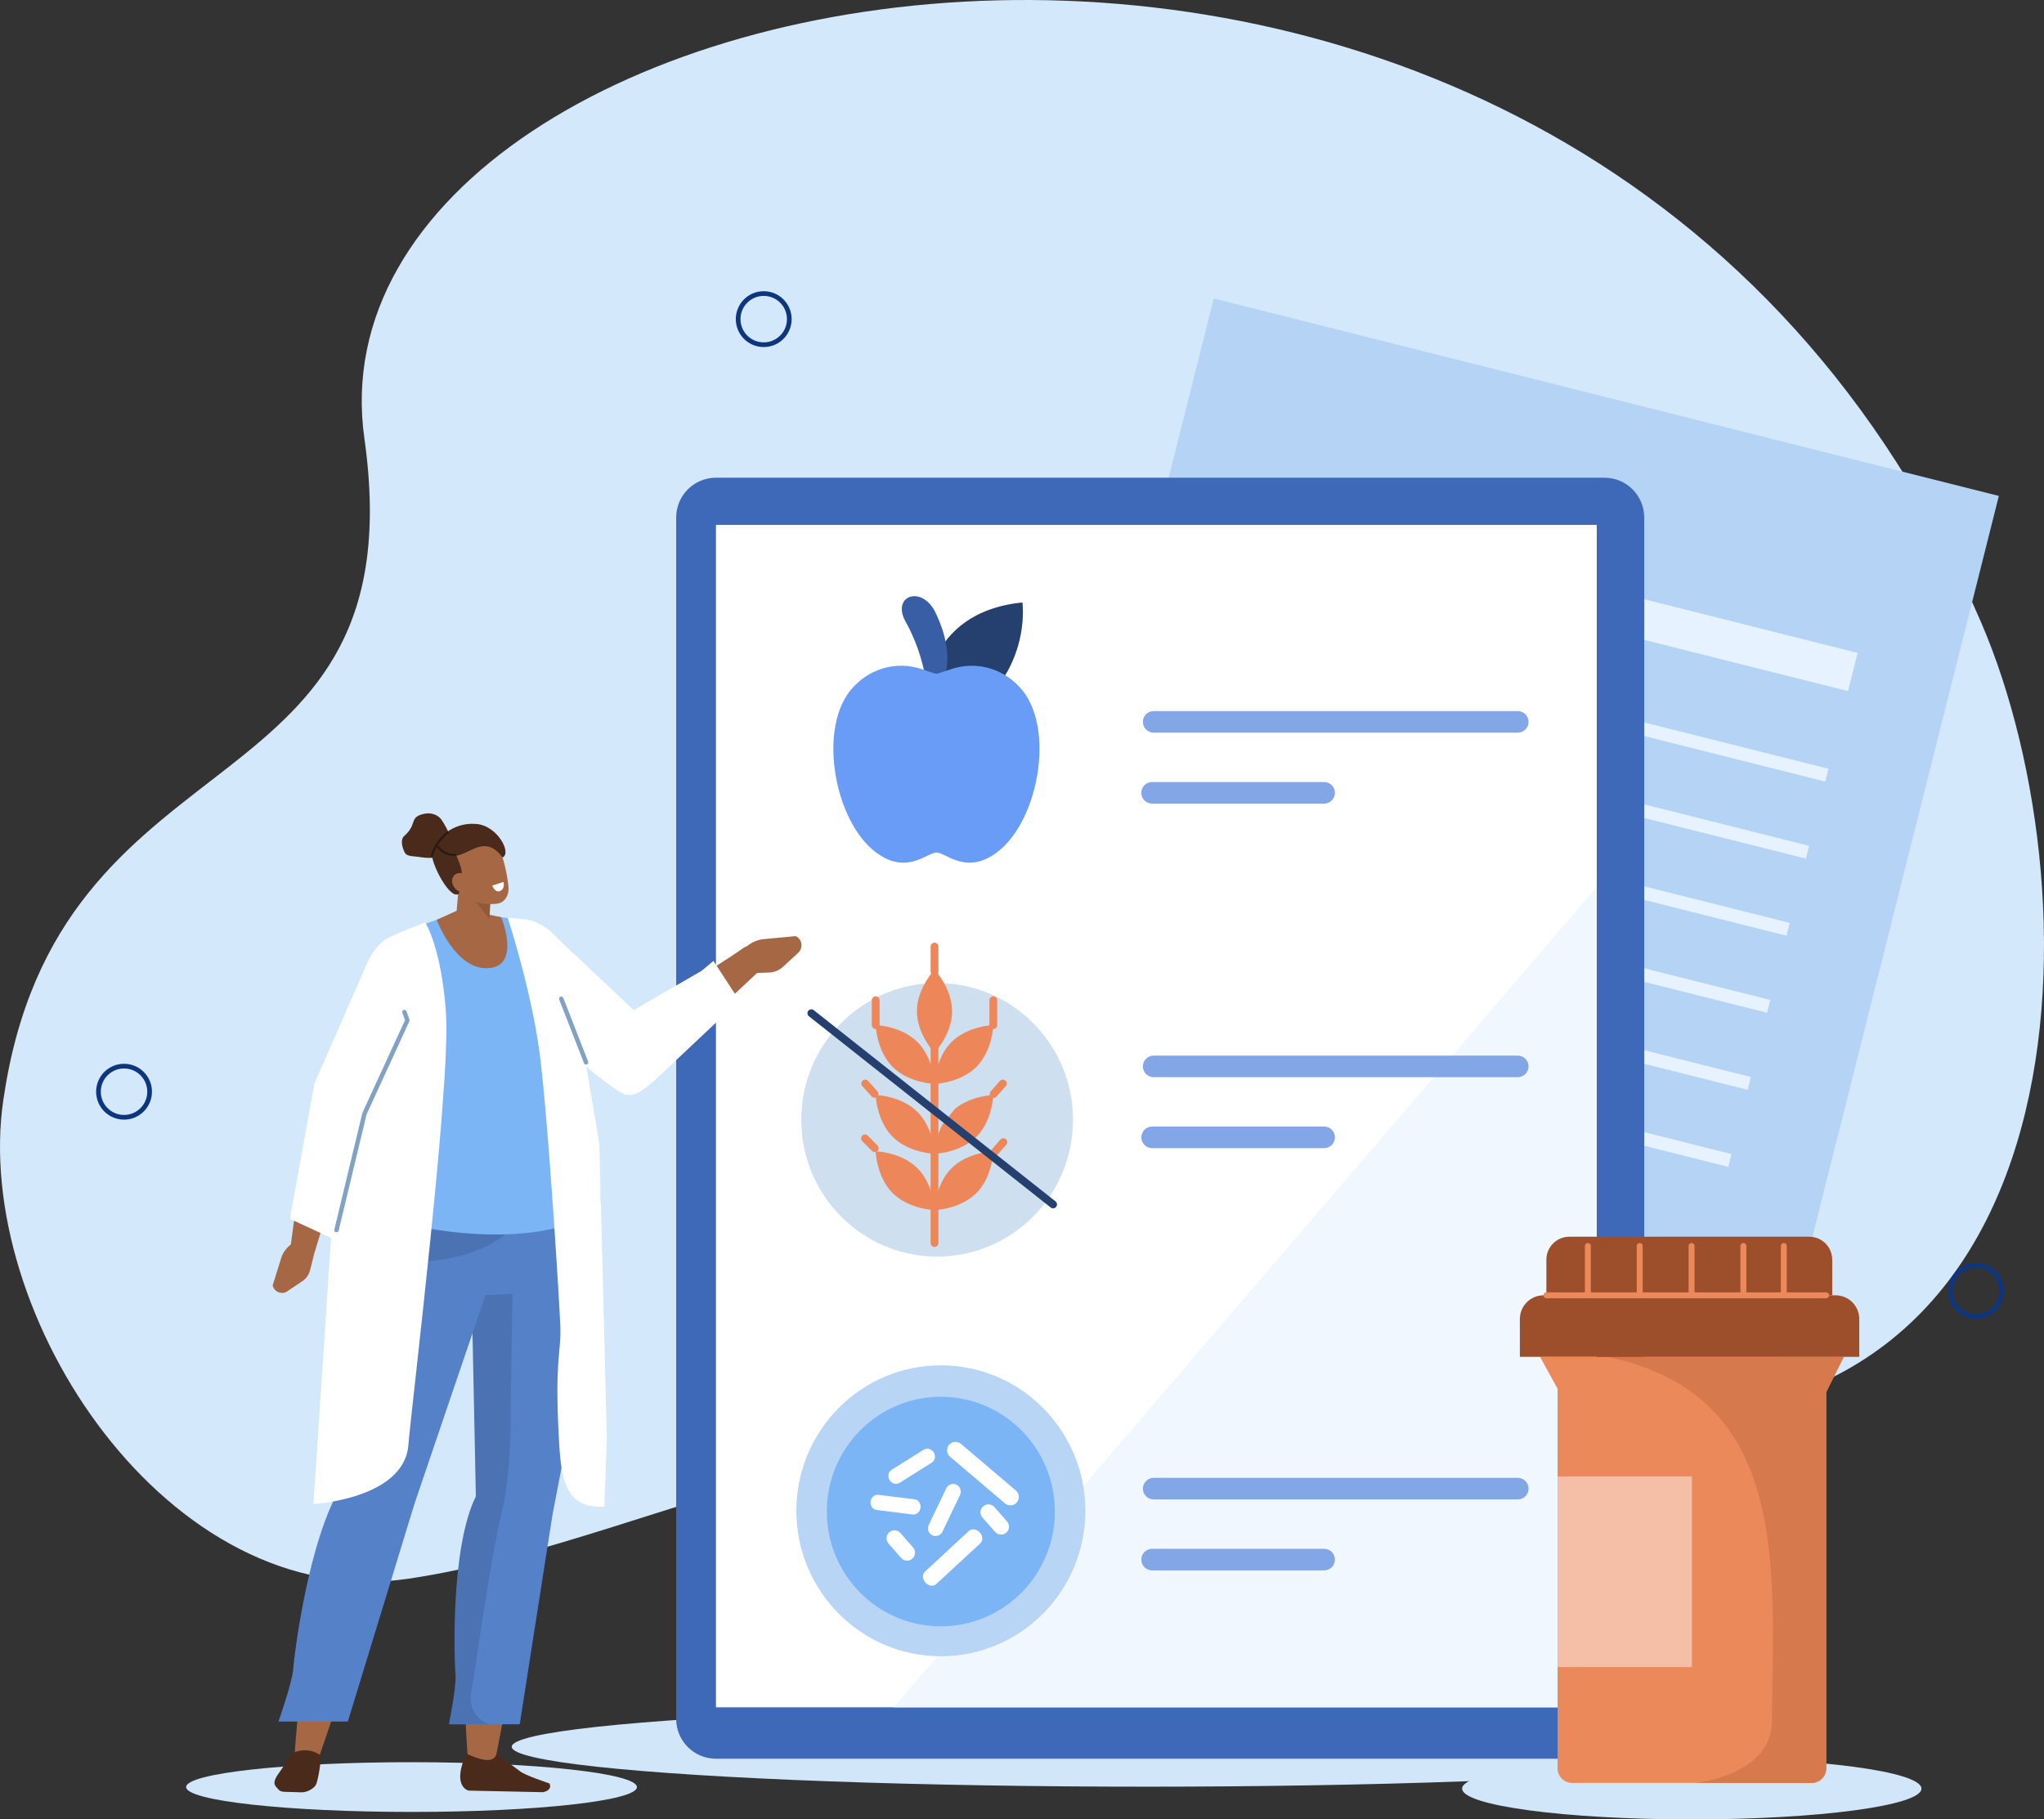 <?xml version="1.0" encoding="utf-8"?>
<!-- Generator: Adobe Illustrator 16.0.0, SVG Export Plug-In . SVG Version: 6.00 Build 0)  -->
<!DOCTYPE svg PUBLIC "-//W3C//DTD SVG 1.1//EN" "http://www.w3.org/Graphics/SVG/1.1/DTD/svg11.dtd">
<svg version="1.1" id="Layer_1" xmlns="http://www.w3.org/2000/svg" xmlns:xlink="http://www.w3.org/1999/xlink" x="0px" y="0px"
	 width="1411.197px" height="1256.242px" viewBox="0 0 1411.197 1256.242" enable-background="new 0 0 1411.197 1256.242"
	 xml:space="preserve">
<rect x="0" y="0" width="1411.197" height="1256.242" fill="#333333" stroke="none"/>
<path fill-rule="evenodd" clip-rule="evenodd" fill="#D4E8FC" d="M281.936,1090.066C116.838,1114.525-19.646,907.749,2.332,759.239
	c0.558-3.767,1.174-7.586,1.851-11.459C47.5,499.902,288.199,562.079,251.583,302.749
	C204.059-33.845,1093.025-209.869,1367.98,430.197c81.847,190.53,77.326,586.761-282.977,545.728
	C655.755,927.041,464.832,1062.97,281.936,1090.066z"/>
<g>
	
		<rect x="730.841" y="262.24" transform="matrix(0.97 0.244 -0.244 0.97 193.067 -226.622)" fill="#B5D4F5" width="558.789" height="805.727"/>
	
		<rect x="868.245" y="399.722" transform="matrix(0.97 0.244 -0.244 0.97 133.575 -250.468)" fill="#E6F2FF" width="416.782" height="27.194"/>
	
		<rect x="850.308" y="479.975" transform="matrix(0.97 0.244 -0.244 0.97 150.425 -243.931)" fill="#E6F2FF" width="416.782" height="9.097"/>
	
		<rect x="836.909" y="533.166" transform="matrix(0.97 0.244 -0.244 0.97 163.012 -239.046)" fill="#E6F2FF" width="416.783" height="9.097"/>
	
		<rect x="823.511" y="586.356" transform="matrix(0.97 0.244 -0.244 0.97 175.598 -234.161)" fill="#E6F2FF" width="416.783" height="9.098"/>
	
		<rect x="810.112" y="639.546" transform="matrix(0.97 0.244 -0.244 0.97 188.184 -229.276)" fill="#E6F2FF" width="416.783" height="9.097"/>
	
		<rect x="796.713" y="692.737" transform="matrix(0.97 0.244 -0.244 0.97 200.771 -224.393)" fill="#E6F2FF" width="416.783" height="9.097"/>
	
		<rect x="783.315" y="745.927" transform="matrix(0.97 0.244 -0.244 0.97 213.358 -219.508)" fill="#E6F2FF" width="416.783" height="9.097"/>
</g>
<ellipse fill-rule="evenodd" clip-rule="evenodd" fill="#D2E6FA" cx="791.708" cy="1206.099" rx="438.396" ry="27.549"/>
<circle fill-rule="evenodd" clip-rule="evenodd" fill="none" stroke="#0D367F" stroke-width="3.244" stroke-linecap="round" stroke-linejoin="round" stroke-miterlimit="10" cx="85.637" cy="753.792" r="17.659"/>
<circle fill-rule="evenodd" clip-rule="evenodd" fill="none" stroke="#0D367F" stroke-width="3.244" stroke-linecap="round" stroke-linejoin="round" stroke-miterlimit="10" cx="527.28" cy="220.352" r="17.659"/>
<circle fill-rule="evenodd" clip-rule="evenodd" fill="none" stroke="#0D367F" stroke-width="3.244" stroke-linecap="round" stroke-linejoin="round" stroke-miterlimit="10" cx="1364.273" cy="891.346" r="17.659"/>
<path fill="#3E69B8" d="M1107.722,1214.347H494.3c-15.167,0-27.461-12.294-27.461-27.46V357.304
	c0-15.167,12.294-27.461,27.461-27.461h613.422c15.167,0,27.461,12.294,27.461,27.461v829.583
	C1135.183,1202.053,1122.889,1214.347,1107.722,1214.347z"/>
<rect x="494.301" y="362.439" fill="#FFFFFF" width="608.121" height="816.399"/>
<polygon fill="#F0F7FF" points="1102.422,1178.838 617.031,1178.838 1102.422,612.393 "/>
<g>
	<path fill="#253F6E" d="M638.501,484.947c0,0-1.475-62.061,67.4-68.959c0,0,9.081,65.156-67.144,92.03L638.501,484.947z"/>
	<path fill="#385FA6" d="M648.809,477.025c8.793-17.741,5.828-36.241-3.478-55.152c-9.899-18.355-30.887-9.921-19.329,8.704
		c8.998,17.021,11.677,29.762,14.687,45.827C641.31,479.718,647.174,480.323,648.809,477.025z"/>
	<g>
		<g>
			<path fill="#689CF7" d="M705.98,476.791c-11.665-14.478-31.091-21.314-50.354-14.423c-2.505,0.896-4.684,1.613-6.554,2.184
				c-1.168,0.357-2.271,0.662-3.331,0.881v123.137c0.316-0.007,0.631-0.01,0.945,0.016c6.197,0.501,17.52,12.489,34.908,4.088
				C715.01,576.528,729.812,506.371,705.98,476.791z"/>
			<path fill="#689CF7" d="M587.059,476.791c11.664-14.478,31.092-21.314,50.354-14.423c2.506,0.896,4.685,1.612,6.554,2.183
				c1.169,0.357,2.271,0.662,3.331,0.881v123.137c-0.315-0.007-0.631-0.01-0.944,0.016c-6.197,0.501-17.521,12.489-34.909,4.088
				C578.028,576.529,563.227,506.372,587.059,476.791z"/>
		</g>
	</g>
</g>
<path fill="#83A7E6" d="M1047.867,505.882H796.501c-4.118,0-7.456-3.338-7.456-7.456l0,0c0-4.118,3.338-7.456,7.456-7.456h251.365
	c4.118,0,7.456,3.338,7.456,7.456l0,0C1055.323,502.544,1051.985,505.882,1047.867,505.882z"/>
<path fill="#83A7E6" d="M914.196,554.877h-118.76c-4.117,0-7.455-3.338-7.455-7.456l0,0c0-4.118,3.338-7.456,7.455-7.456h118.76
	c4.117,0,7.455,3.338,7.455,7.456l0,0C921.651,551.54,918.313,554.877,914.196,554.877z"/>
<g>
	<path fill="#83A7E6" d="M1047.867,1035.315H796.501c-4.118,0-7.456-3.338-7.456-7.456l0,0c0-4.117,3.338-7.456,7.456-7.456h251.365
		c4.118,0,7.456,3.339,7.456,7.456l0,0C1055.323,1031.977,1051.985,1035.315,1047.867,1035.315z"/>
	<path fill="#83A7E6" d="M914.196,1084.31h-118.76c-4.117,0-7.455-3.339-7.455-7.456l0,0c0-4.117,3.338-7.456,7.455-7.456h118.76
		c4.117,0,7.455,3.339,7.455,7.456l0,0C921.651,1080.971,918.313,1084.31,914.196,1084.31z"/>
	<g>
		<ellipse fill="#B8D5F5" cx="649.581" cy="1043.159" rx="99.756" ry="100.426"/>
		<g>
			<ellipse fill="#7BB5F5" cx="649.559" cy="1043.682" rx="78.717" ry="79.245"/>
			<path fill="#FFFFFF" d="M693.82,1038.028l-37.905-32.218c-2.44-2.073-2.74-5.767-0.666-8.206l0,0
				c2.074-2.44,5.767-2.74,8.207-0.666l37.904,32.218c2.439,2.073,2.74,5.767,0.666,8.206l0,0
				C699.952,1039.801,696.259,1040.101,693.82,1038.028z"/>
			<path fill="#FFFFFF" d="M638.543,1085.182l30.393-28.113c1.956-1.81,5.325-1.361,7.487,0.996l0,0
				c2.161,2.357,2.33,5.767,0.373,7.576l-30.393,28.113c-1.956,1.809-5.325,1.361-7.487-0.996l0,0
				C636.754,1090.401,636.586,1086.992,638.543,1085.182z"/>
			<path fill="#FFFFFF" d="M643.292,1009.911l-22.172,13.938c-2.281,1.434-5.406,0.593-6.944-1.868l0,0
				c-1.539-2.462-0.932-5.649,1.35-7.084l22.172-13.937c2.28-1.434,5.406-0.594,6.944,1.868l0,0
				C646.181,1005.29,645.574,1008.477,643.292,1009.911z"/>
			<path fill="#FFFFFF" d="M641.163,1053.005l12.15-25.398c1.25-2.613,4.413-3.72,7.028-2.461l0,0
				c2.615,1.26,3.732,4.429,2.482,7.042l-12.15,25.398c-1.25,2.613-4.412,3.721-7.028,2.461h0.001
				C641.03,1058.788,639.913,1055.619,641.163,1053.005z"/>
			<path fill="#FFFFFF" d="M630.184,1045.712l-25.094-3.134c-2.582-0.322-4.395-2.942-4.028-5.822l0,0
				c0.366-2.879,2.778-4.972,5.359-4.649l25.094,3.134c2.581,0.322,4.395,2.942,4.028,5.822l0,0
				C635.178,1043.942,632.765,1046.035,630.184,1045.712z"/>
			<path fill="#FFFFFF" d="M629.872,1076.239L629.872,1076.239c-2.274,1.984-5.76,1.747-7.744-0.527l-8.692-9.962
				c-1.984-2.274-1.747-5.759,0.527-7.744l0,0c2.274-1.984,5.76-1.747,7.744,0.527l8.692,9.962
				C632.383,1070.769,632.146,1074.254,629.872,1076.239z"/>
			<path fill="#FFFFFF" d="M694.769,1058.254L694.769,1058.254c-2.267,1.993-5.751,1.77-7.744-0.498l-8.731-9.931
				c-1.993-2.267-1.77-5.752,0.498-7.744l0,0c2.267-1.993,5.752-1.77,7.744,0.497l8.731,9.931
				C697.26,1052.776,697.036,1056.261,694.769,1058.254z"/>
		</g>
	</g>
</g>
<g>
	<path fill="#83A7E6" d="M1047.867,743.757H796.501c-4.118,0-7.456-3.338-7.456-7.456l0,0c0-4.117,3.338-7.456,7.456-7.456h251.365
		c4.118,0,7.456,3.339,7.456,7.456l0,0C1055.323,740.419,1051.985,743.757,1047.867,743.757z"/>
	<path fill="#83A7E6" d="M914.196,792.752h-118.76c-4.117,0-7.455-3.339-7.455-7.456l0,0c0-4.118,3.338-7.456,7.455-7.456h118.76
		c4.117,0,7.455,3.338,7.455,7.456l0,0C921.651,789.414,918.313,792.752,914.196,792.752z"/>
	<ellipse fill="#CEE0F0" cx="647" cy="773.217" rx="93.802" ry="94.431"/>
	<g>
		
			<line fill="none" stroke="#ED875A" stroke-width="5.385" stroke-linecap="round" stroke-linejoin="round" stroke-miterlimit="10" x1="692.715" y1="788.602" x2="686.413" y2="795.789"/>
		<path fill="#ED875A" d="M616.303,784.937c11.213,11.213,28.886,11.72,28.886,11.72s-0.507-17.673-11.72-28.886
			s-28.886-11.72-28.886-11.72S605.09,773.724,616.303,784.937z"/>
		<path fill="#ED875A" d="M657.327,698.219c0,15.857-12.138,28.713-12.138,28.713s-12.138-12.855-12.138-28.713
			s12.138-28.712,12.138-28.712S657.327,682.362,657.327,698.219z"/>
		<path fill="#ED875A" d="M674.075,736.679c-11.213,11.213-28.886,11.72-28.886,11.72s0.507-17.673,11.72-28.886
			s28.887-11.72,28.887-11.72S685.288,725.466,674.075,736.679z"/>
		<path fill="#ED875A" d="M659.271,765.635l-8.584,10.718c-5.2,9.905-5.498,20.304-5.498,20.304s17.673-0.507,28.886-11.72
			s11.721-28.886,11.721-28.886S670.437,756.492,659.271,765.635z"/>
		<path fill="#ED875A" d="M685.47,798.417c-0.758,5.717-3.257,17.259-11.396,25.397c-11.213,11.213-28.886,11.72-28.886,11.72
			s0.507-17.673,11.72-28.886c7.644-7.643,18.288-10.312,24.291-11.236"/>
		<path fill="#ED875A" d="M616.303,736.679c11.213,11.213,28.886,11.72,28.886,11.72s-0.507-17.673-11.72-28.886
			s-28.886-11.72-28.886-11.72S605.09,725.466,616.303,736.679z"/>
		<path fill="#ED875A" d="M616.303,823.815c11.213,11.213,28.886,11.72,28.886,11.72s-0.507-17.673-11.72-28.886
			s-28.886-11.72-28.886-11.72S605.09,812.602,616.303,823.815z"/>
		
			<line fill="none" stroke="#ED875A" stroke-width="5.385" stroke-linecap="round" stroke-linejoin="round" stroke-miterlimit="10" x1="645.189" y1="765.769" x2="645.189" y2="722.189"/>
		
			<line fill="none" stroke="#ED875A" stroke-width="5.385" stroke-linecap="round" stroke-linejoin="round" stroke-miterlimit="10" x1="645.189" y1="858.256" x2="645.189" y2="767.544"/>
		
			<line fill="none" stroke="#ED875A" stroke-width="5.385" stroke-linecap="round" stroke-linejoin="round" stroke-miterlimit="10" x1="685.795" y1="707.793" x2="685.795" y2="690.64"/>
		
			<line fill="none" stroke="#ED875A" stroke-width="5.385" stroke-linecap="round" stroke-linejoin="round" stroke-miterlimit="10" x1="604.583" y1="707.793" x2="604.583" y2="690.64"/>
		
			<line fill="none" stroke="#ED875A" stroke-width="5.385" stroke-linecap="round" stroke-linejoin="round" stroke-miterlimit="10" x1="645.189" y1="670.746" x2="645.189" y2="653.592"/>
		
			<line fill="none" stroke="#ED875A" stroke-width="5.385" stroke-linecap="round" stroke-linejoin="round" stroke-miterlimit="10" x1="692.361" y1="748.127" x2="686.058" y2="755.314"/>
		
			<line fill="none" stroke="#ED875A" stroke-width="5.385" stroke-linecap="round" stroke-linejoin="round" stroke-miterlimit="10" x1="597.37" y1="748.128" x2="603.75" y2="755.245"/>
		
			<line fill="none" stroke="#ED875A" stroke-width="5.385" stroke-linecap="round" stroke-linejoin="round" stroke-miterlimit="10" x1="597.199" y1="785.997" x2="603.92" y2="792.792"/>
		
			<line fill="none" stroke="#253F6E" stroke-width="5.385" stroke-linecap="round" stroke-linejoin="round" stroke-miterlimit="10" x1="560.155" y1="699.597" x2="727.059" y2="831.619"/>
	</g>
</g>
<ellipse fill="#D2E6FA" cx="1168.028" cy="1234.987" rx="158.561" ry="21.255"/>
<g>
	<g>
		<path fill="#EB895B" d="M1063.255,936.854l12.108,22.026v35.423v194.763v31.949c0,5.548,4.498,10.047,10.047,10.047h165.394
			c5.549,0,10.047-4.499,10.047-10.047l0.001-259.816l12.107-24.345H1063.255z"/>
		<path fill="#D6794D" d="M1109.599,936.854c125.495,26.382,115.003,142.012,113.731,251.591c0,35.433-48.363,42.617-53.912,42.617
			h81.387c5.549,0,10.047-4.499,10.047-10.047V961.199l12.107-24.345H1109.599z"/>
		<path fill="#9C4F2A" d="M1249.125,853.921h-153.414h-12.237c-8.749,0-15.842,7.093-15.842,15.842v24.604h197.335v-24.604
			C1264.967,861.014,1257.875,853.921,1249.125,853.921L1249.125,853.921z"/>
		<path fill="#9C4F2A" d="M1283.658,936.854h-234.325V910.73c0-9.036,7.326-16.361,16.362-16.361h201.602
			c9.036,0,16.361,7.325,16.361,16.361V936.854z"/>
	</g>
	<rect x="1075.364" y="1019.416" fill="#F5BFA7" width="92.744" height="131.627"/>
	
		<line fill="none" stroke="#EB895B" stroke-width="4.103" stroke-linecap="round" stroke-linejoin="round" stroke-miterlimit="10" x1="1067.632" y1="894.368" x2="1260.747" y2="894.368"/>
	
		<line fill="none" stroke="#EB895B" stroke-width="4.103" stroke-linecap="round" stroke-linejoin="round" stroke-miterlimit="10" x1="1096.28" y1="860.321" x2="1096.28" y2="892.329"/>
	
		<line fill="none" stroke="#EB895B" stroke-width="4.103" stroke-linecap="round" stroke-linejoin="round" stroke-miterlimit="10" x1="1132.076" y1="860.321" x2="1132.076" y2="892.329"/>
	
		<line fill="none" stroke="#EB895B" stroke-width="4.103" stroke-linecap="round" stroke-linejoin="round" stroke-miterlimit="10" x1="1167.872" y1="860.321" x2="1167.872" y2="892.329"/>
	
		<line fill="none" stroke="#EB895B" stroke-width="4.103" stroke-linecap="round" stroke-linejoin="round" stroke-miterlimit="10" x1="1203.667" y1="860.321" x2="1203.667" y2="892.329"/>
	
		<line fill="none" stroke="#EB895B" stroke-width="4.103" stroke-linecap="round" stroke-linejoin="round" stroke-miterlimit="10" x1="1231.566" y1="860.321" x2="1231.566" y2="892.329"/>
</g>
<path fill="#A66744" d="M457.932,733.579c25.025-24.418,39.373-38.105,65.064-62.056l-7.908-18.152
	c-58.729,40.408-83.285,43.024-97.004,70.043C430.554,752.934,450.91,737.926,457.932,733.579z"/>
<path fill="#A66744" d="M513.35,672.147l17.68-0.652c3.534-0.131,6.906-1.517,9.504-3.905l10.521-9.673
	c3.667-3.372,2.819-9.337-1.64-11.552l0,0l-22.176,2.066c-4.892,0.456-9.748,2.868-13.589,6.749l-6.401,6.468L513.35,672.147z"/>
<path fill-rule="evenodd" clip-rule="evenodd" fill="#FFFFFF" d="M317.441,659.588c0,0,5.254,11.364,28.399,28.876
	c29.261,22.138,77.146,65.752,86.406,67.396c9.26,1.643,17.628-8.059,37.552-26.679s40.652-38.329,40.652-38.329l-17.89-27.357
	l-8.121,6.804l-46.931,27.155l-55.536-52.34L317.441,659.588z"/>
<path fill-rule="evenodd" clip-rule="evenodd" fill="#D2E6FA" d="M439.743,1233.918c0.063,9.483-69.558,17.171-155.504,17.171
	c-85.945,0-155.67-7.688-155.734-17.17c-0.063-9.482,69.558-17.17,155.504-17.17
	C369.954,1216.749,439.678,1224.436,439.743,1233.918z"/>
<path fill-rule="evenodd" clip-rule="evenodd" fill="#A66744" d="M323.103,1215.254c0,0-10.835-125.138,13.565-176.979
	l9.892-169.597l58.188,21.558l-62.984,326.048L323.103,1215.254z"/>
<path fill-rule="evenodd" clip-rule="evenodd" fill="#4A2A1A" d="M342.895,1210.967l15.756,11.754
	c3.219,2.945,20.679,8.665,20.679,8.665v0.001c1.773,3.656-1.596,5.582-4.466,6.063l-51.346-1.084c0,0-11.881-2.483-1.614-25.533
	C331.29,1214.994,340.538,1218.136,342.895,1210.967z"/>
<path fill-rule="evenodd" clip-rule="evenodd" fill="#5581C9" d="M411.246,890.681l-29.794,155.179l-22.637,144.689h-47.896
	c0,0,5.302-26.102,4.553-34.384s-3.77-86.839,14.065-122.979L326.505,886L411.246,890.681z"/>
<path fill-rule="evenodd" clip-rule="evenodd" fill="#4B73B3" d="M328.536,1033.186L325.503,886l28.397,1.568l-1.379,86.96
	c0.414,20.088-1.076,48.112-5.769,67.952c-9.276,39.217-19.181,115.182-20.754,121.833c-5.29,22.362,12.282,26.235,12.282,26.235
	h-28.365c0,0,5.303-26.102,4.554-34.384S310.701,1069.327,328.536,1033.186z"/>
<path fill-rule="evenodd" clip-rule="evenodd" fill="#A66744" d="M203.396,1212.1c0,0,7.045-127.903,39.836-181.828l37.341-176.41
	l54.699,22.423l-115.754,339.149L203.396,1212.1z"/>
<path fill-rule="evenodd" clip-rule="evenodd" fill="#5581C9" d="M341.116,876.749l-54.908,161.414l-46.055,150.503h-47.896
	c0,0,9.526-27.15,10.118-35.766c0.591-8.615,10.285-90.328,33.969-127.921l20.789-153.1L341.116,876.749z"/>
<path fill-rule="evenodd" clip-rule="evenodd" fill="#5581C9" d="M287.361,769.736l111.765,8.581
	c18.238,6.728,12.12,112.364,12.12,112.364l-73.392,3.433c-34.122-0.72-74.181,26.269-79.044-31.068
	C253.25,797.504,287.361,769.736,287.361,769.736z"/>
<path fill-rule="evenodd" clip-rule="evenodd" fill="#4B73B3" d="M257.414,872.024c0,0,74.06,5.877,97.813-26.943l-99.433-8.604
	C255.794,836.477,252.786,860.583,257.414,872.024z"/>
<path fill-rule="evenodd" clip-rule="evenodd" fill="#7BB5F5" d="M364.874,635.54l-41.068-4.84l-11.242,0.444l-42.578,15.035
	c-14.316,7.185-20.814,24.056-15.148,39.334l10.991,49.345c4.018,43.318-3.663,76.649-13.824,101.619
	c60.847,22.699,144.138,21.588,162.961-6.457C410.914,753.346,394.918,684.882,364.874,635.54z"/>
<path fill="#A66744" d="M346.064,633.292c0,0,13.95,33.715-8.869,35.189c-22.819,1.474-35.693-33.403-35.693-33.403l16.598-7.475
	L346.064,633.292z"/>
<path fill-rule="evenodd" clip-rule="evenodd" fill="#A66744" d="M247.03,762.333c-15.144-4.091-29.607,1.177-35.598,18.037
	l-11.774,87.363l17.767-3.795l19.272-62.954L247.03,762.333z"/>
<path fill="#A66744" d="M217.953,861.532l-3.884,15.505c-0.777,3.099-2.642,5.77-5.256,7.525l-10.588,7.11
	c-3.691,2.479-8.85,0.37-9.991-4.083l0,0l5.984-19.162c1.32-4.228,4.377-7.978,8.554-10.494l6.962-4.194L217.953,861.532z"/>
<polygon fill-rule="evenodd" clip-rule="evenodd" fill="#FFFFFF" points="255.221,661.118 217.083,748.147 200.145,841.541 
	229.104,855.005 253.258,761.21 283.665,705.882 "/>
<path fill-rule="evenodd" clip-rule="evenodd" fill="#4A2A1A" d="M221.581,1212.318c0,0-0.486,10.564-3.077,19.122
	c-0.442,1.461-1.921,3.047-3.968,4.258c-2.047,1.21-4.408,1.896-6.34,1.841c-4.151-0.119-8.892-0.257-11.826-0.341
	c-1.828-0.053-3.251-0.578-4.051-1.496c-0.481-0.55-1.061-1.218-1.672-1.917c-2.786-3.194-0.113-6.768,3.471-11.797
	c3.704-5.198,6.944-11.111,6.944-11.111C213.242,1204.798,221.581,1212.318,221.581,1212.318z"/>
<path fill-rule="evenodd" clip-rule="evenodd" fill="#FFFFFF" d="M350.469,633.595c0,0,16.365,49.633,22.19,94.311
	s13.842,175.056,14.236,188.993c0.491,17.353-4.054,21.583-0.985,77.307c1.48,26.903,4.296,47.696,31.306,46.073l1.772-46.663
	l-5.187-203.678l-20.629-122.782c-2.606-15.509-13.356-28.471-28.708-32.084L350.469,633.595z"/>
<path fill-rule="evenodd" clip-rule="evenodd" fill="#FFFFFF" d="M293.567,636.844c0,0,11.352,17.685,14.371,63.149
	c3.278,49.376-23.979,272.449-25.987,297.756c-2.954,37.213-65.565,40.757-65.565,40.757l19.126-288.591l19.933-88.928
	c4.525-8.516,10.01-13.087,16.071-15.284L293.567,636.844z"/>
<polyline fill-rule="evenodd" clip-rule="evenodd" fill="none" stroke="#81A2C4" stroke-width="3.058" stroke-linecap="round" stroke-linejoin="round" stroke-miterlimit="10" points="
	232.333,849.292 251.629,768.959 281.269,704.458 279.206,698.784 "/>
<line fill-rule="evenodd" clip-rule="evenodd" fill="none" stroke="#81A2C4" stroke-width="3.058" stroke-linecap="round" stroke-linejoin="round" stroke-miterlimit="10" x1="404.616" y1="733.518" x2="387.521" y2="689.641"/>
<path fill-rule="evenodd" clip-rule="evenodd" fill="#A66744" d="M337.512,615.19c0,0,0.304,16.114,0.555,29.461
	c0.068,3.556-1.769,6.864-4.802,8.654c-3.033,1.791-6.794,1.786-9.837-0.013c-0.995-0.589-1.966-1.163-2.885-1.706
	c-4.174-2.466-6.573-7.137-6.164-11.993c1.053-12.446,2.967-35.12,2.967-35.12L337.512,615.19L337.512,615.19z"/>
<polygon fill-rule="evenodd" clip-rule="evenodd" fill="#8F593A" points="338.814,619.168 337.877,634.583 326.708,620.524 "/>
<path fill-rule="evenodd" clip-rule="evenodd" fill="#A66744" d="M313.594,597.527c-1.364-4.521,1.153-9.295,5.623-10.662
	c4.77-1.46,10.786-3.302,15.555-4.761c4.469-1.368,8.523,1.453,10.562,5.708c2.406,5.022,4.901,16.208,5.736,24.544
	c0.47,4.7-1.765,9.851-6.233,11.219c-4.771,1.46-20.453,1.238-24.436-6.967C317.369,610.362,315.602,604.181,313.594,597.527
	L313.594,597.527z"/>
<path fill-rule="evenodd" clip-rule="evenodd" fill="#4A2A1A" d="M311.172,590.547c-8.416-2.68-6.996-0.65-15.31-2.537
	c6.103-9.271,16.487-20.272,32.544-19.113c14.77,0.741,25.16,20.046,18.555,23.17C333.649,573.7,321.683,593.895,311.172,590.547z"
	/>
<path fill-rule="evenodd" clip-rule="evenodd" fill="#4A2A1A" d="M304.693,565.852c-1.702-2.369-6.225-5.715-13.537-3.522
	c-8.479,2.542-3.178,7.074-12.022,14.829c-2.941,2.578-1.488,7.975,0.287,11.459c1.519,2.979,6.355,2.491,9.654,3.04
	c13.306,2.212,16.372-1.47,19.76-3.932c2.677-1.944,1.055,0.748,3.568-1.403C314.917,584.172,308.141,570.651,304.693,565.852z"/>
<path fill-rule="evenodd" clip-rule="evenodd" fill="#4A2A1A" d="M314.774,606.896c8.602-1.25,1.047-12.642-1.716-21.913
	c-0.899-3.019-16.591-0.775-14.213,3.843c-3.56,1.828,10.109,31.412,17.387,28.676c1.526-0.372,0.125-5.436,4.174-6.155
	C320.457,611.385,316.197,606.229,314.774,606.896z"/>
<path fill-rule="evenodd" clip-rule="evenodd" fill="#A66744" d="M313.75,612.918c2.308,3.107,6.237,4.065,8.776,2.142
	c2.54-1.925,2.729-6.004,0.421-9.111s-6.237-4.066-8.776-2.142C311.63,605.731,311.442,609.811,313.75,612.918z"/>
<path fill-rule="evenodd" clip-rule="evenodd" fill="none" stroke="#2B190F" stroke-width="1.493" stroke-linecap="round" stroke-linejoin="round" stroke-miterlimit="10" d="
	M298.108,591.117c1.771-6.417,5.688-12.222,10.977-16.266"/>
<path fill-rule="evenodd" clip-rule="evenodd" fill="none" stroke="#2B190F" stroke-width="1.493" stroke-linecap="round" stroke-linejoin="round" stroke-miterlimit="10" d="
	M314.259,590.226c-4.454,0.403-9.053-1.743-11.604-5.417"/>
<path fill-rule="evenodd" clip-rule="evenodd" fill="#FFFFFF" d="M347.632,608.938l-7.788,2.514c0,0,1.906,5.396,5.506,3.734
	C348.95,613.523,347.632,608.938,347.632,608.938z"/>
</svg>
